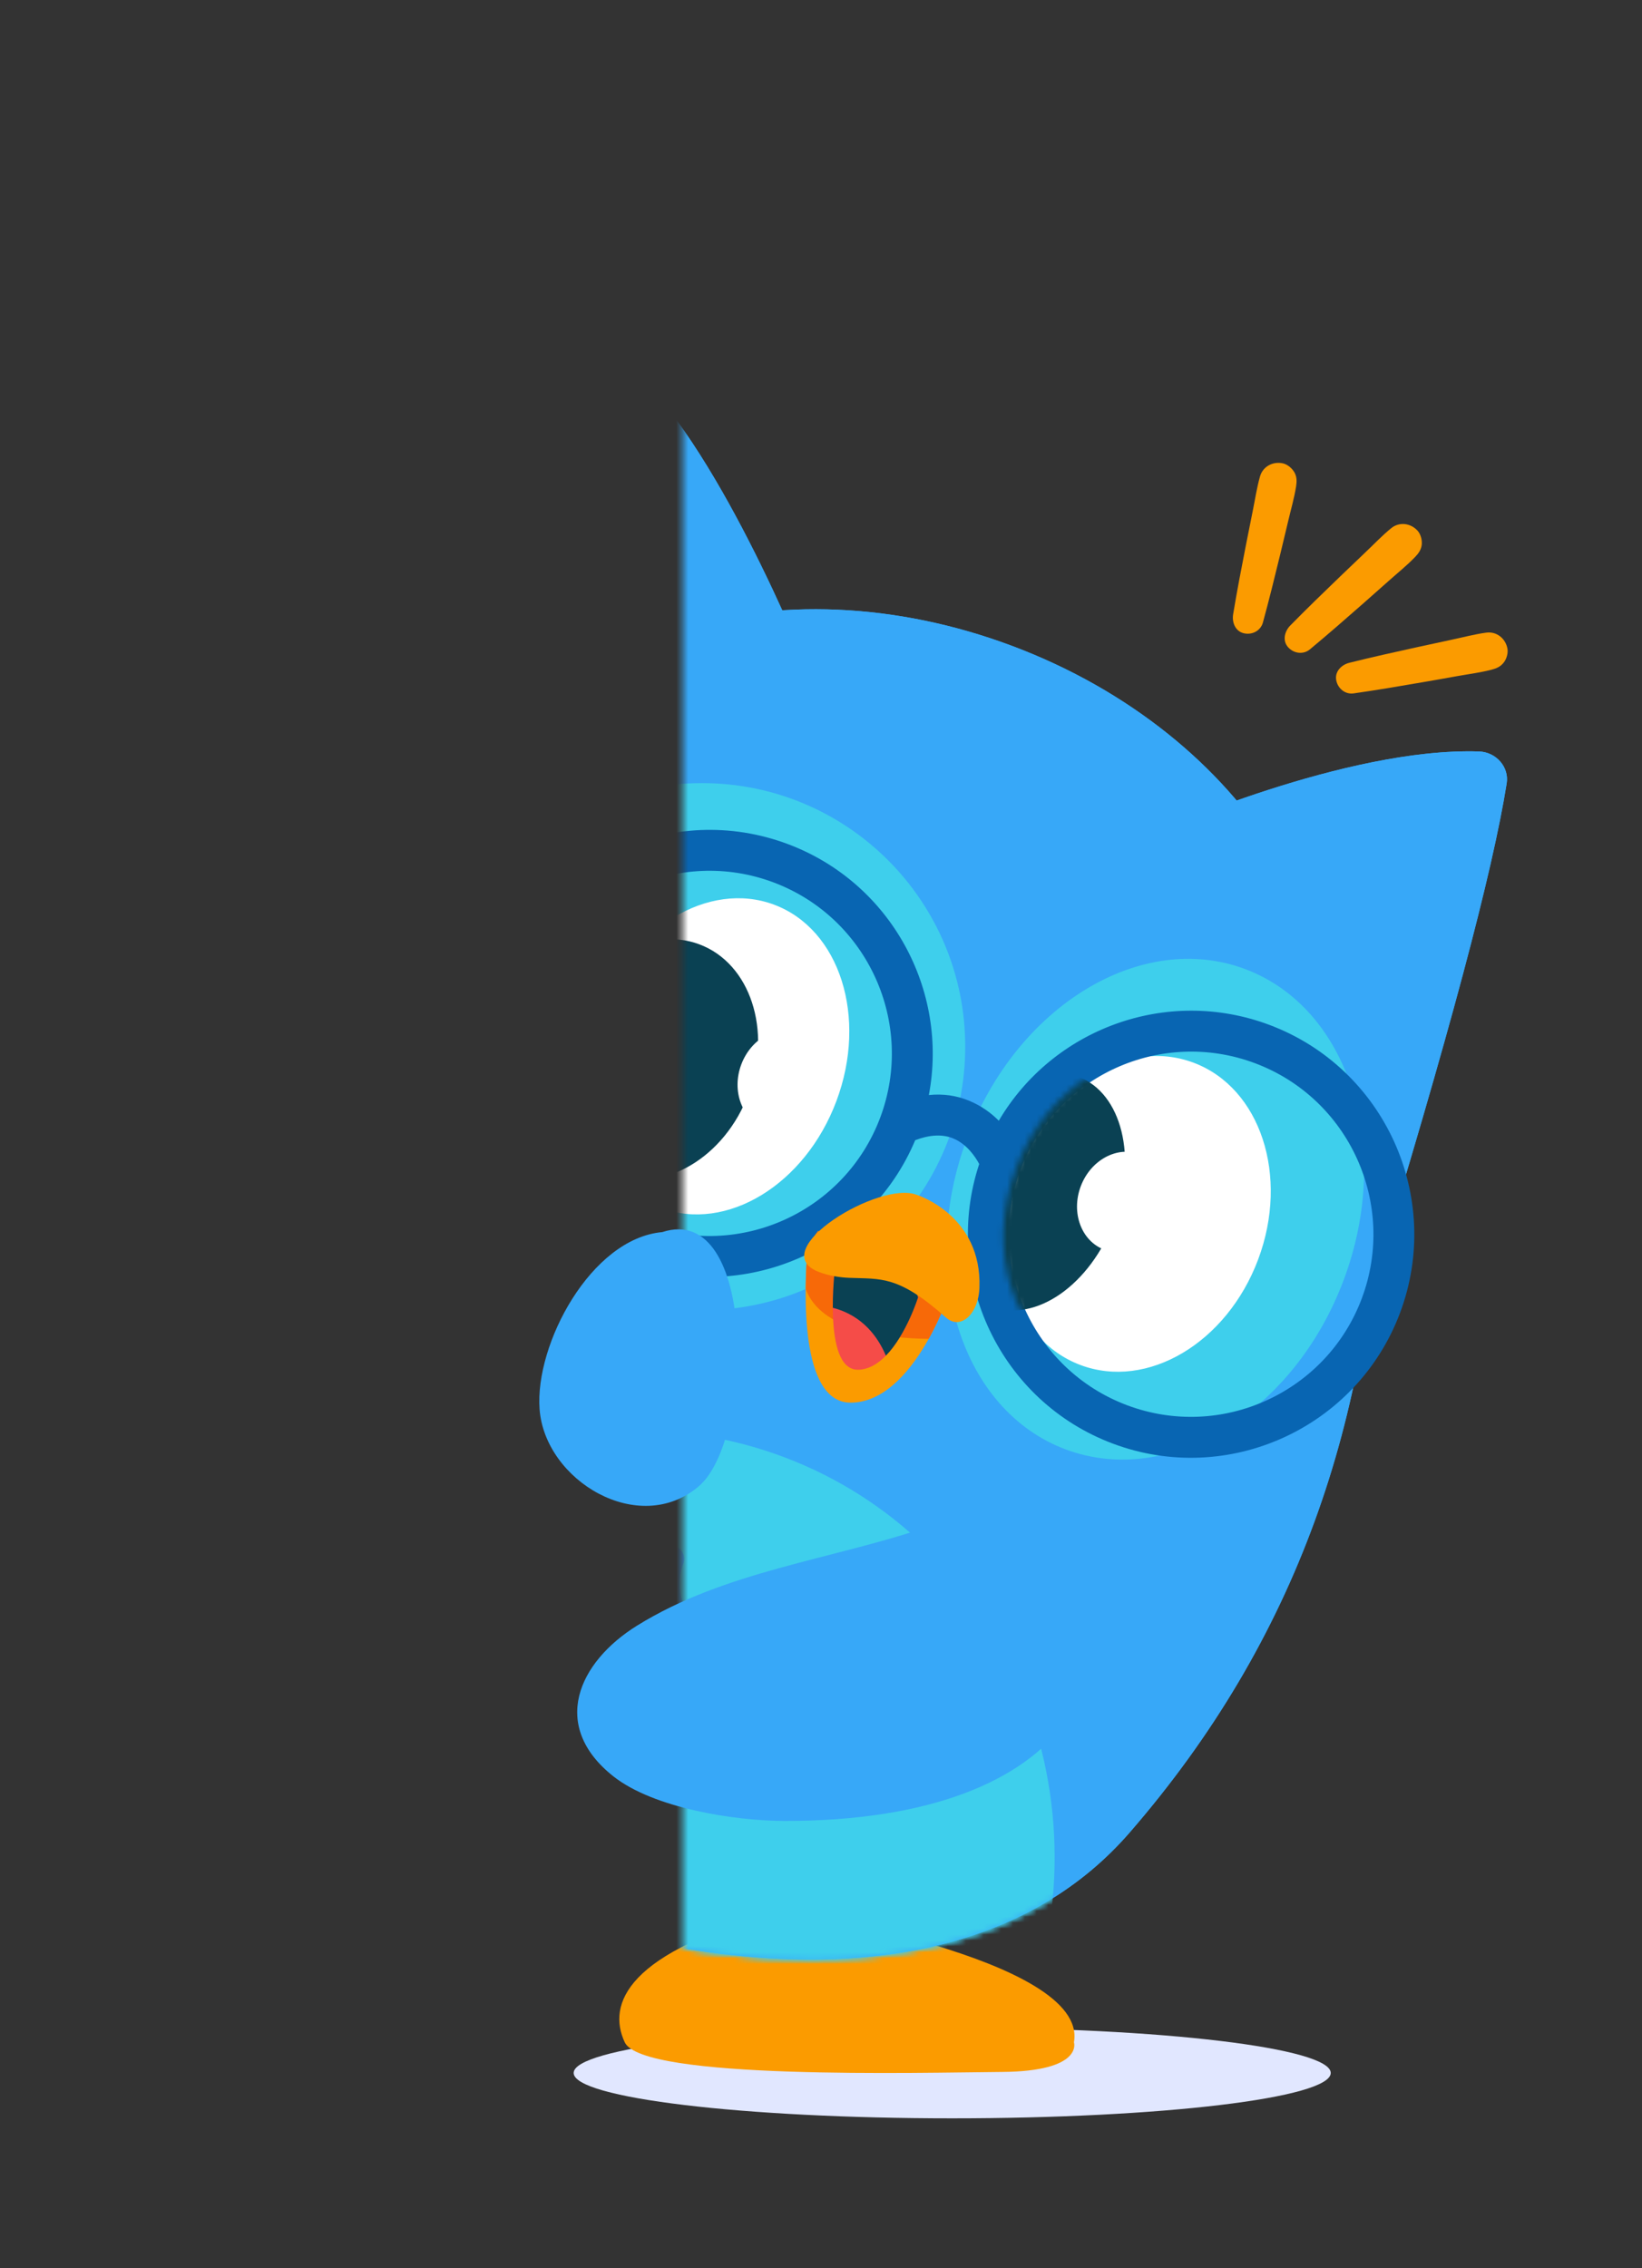 <svg width="278" height="384" viewBox="0 0 278 384" fill="none" xmlns="http://www.w3.org/2000/svg">
<rect x="0" y="0" width="278" height="384" fill="#333333" stroke="none"/>
<path d="M161.213 358.634C196.608 358.634 225.302 355.196 225.302 350.954C225.302 346.713 196.608 343.275 161.213 343.275C125.817 343.275 97.124 346.713 97.124 350.954C97.124 355.196 125.817 358.634 161.213 358.634Z" fill="#E1E7FF"/>
<path d="M132.506 323.505C132.506 323.505 184.399 331.501 181.825 345.756C181.825 345.756 183.488 350.676 169.624 350.782C155.759 350.887 108.764 352.188 105.769 345.756C102.774 339.325 105.975 330.412 132.501 323.505H132.506Z" fill="#FB9B00"/>
<mask id="mask0_6183_31923" style="mask-type:luminance" maskUnits="userSpaceOnUse" x="115" y="0" width="163" height="359">
<path d="M115.565 358.696H278L278 -3.05176e-05H115.565L115.565 358.696Z" fill="white"/>
</mask>
<g mask="url(#mask0_6183_31923)">
<path d="M195.948 140.78C195.948 140.78 227.861 126.487 250.41 127.226C253.314 127.322 255.533 129.866 255.092 132.626C252.696 147.625 245.483 174.925 231.762 219.606L195.948 140.78Z" fill="#37A8F8"/>
<path d="M138.923 118.668C138.923 118.668 126.281 85.291 111.918 67.714C110.068 65.454 106.656 65.353 104.701 67.518C94.052 79.32 71.034 114.372 61.19 145.129L138.928 118.668H138.923Z" fill="#37A8F8"/>
<path d="M114.702 106.573C131.246 101.384 151.518 101.903 171.387 109.366C191.257 116.83 206.875 129.784 215.933 144.586C227.119 157.104 233.521 173.404 233.713 190.347C233.727 191.513 233.679 193.822 233.584 196.932C232.294 240.211 219.614 277.533 191.271 310.229C158.04 348.564 92.585 323.985 92.585 323.985C24.322 294.515 18.527 245.399 32.517 206.248C43.338 175.967 53.829 153.091 65.072 137.358C65.508 136.748 65.838 136.278 66.054 135.966C77.446 119.522 95.312 108.977 114.707 106.568L114.702 106.573Z" fill="#37A8F8"/>
<mask id="mask1_6183_31923" style="mask-type:luminance" maskUnits="userSpaceOnUse" x="26" y="103" width="208" height="229">
<path d="M65.067 137.358C65.503 136.749 65.834 136.278 66.049 135.966C77.441 119.522 95.307 108.978 114.702 106.568C131.246 101.38 151.518 101.898 171.387 109.362C191.257 116.825 206.875 129.779 215.933 144.582C227.119 157.099 233.521 173.399 233.713 190.342C233.727 191.508 233.679 193.817 233.584 196.927C232.294 240.206 219.614 277.529 191.271 310.224C158.04 348.56 92.585 323.98 92.585 323.98C24.322 294.51 18.527 245.395 32.517 206.244C43.338 175.962 53.829 153.087 65.072 137.353L65.067 137.358Z" fill="white"/>
</mask>
<g mask="url(#mask1_6183_31923)">
<path d="M173.674 341.257C188.028 302.908 169.673 260.56 132.675 246.669C95.678 232.779 54.05 252.606 39.695 290.955C25.341 329.304 43.696 371.652 80.694 385.543C117.691 399.433 159.319 379.606 173.674 341.257Z" fill="#3ECFEC"/>
</g>
<path d="M146.974 290.752C145.287 290.752 143.601 290.45 141.976 289.835C138.42 288.501 135.597 285.856 134.025 282.396C132.453 278.935 132.324 275.067 133.656 271.5C134.102 270.305 135.434 269.701 136.623 270.147C137.816 270.593 138.42 271.928 137.974 273.118C136.115 278.086 138.636 283.644 143.596 285.506C145.997 286.408 148.609 286.322 150.943 285.256C153.281 284.191 155.059 282.281 155.96 279.876C156.406 278.681 157.738 278.076 158.927 278.522C160.12 278.969 160.724 280.303 160.278 281.493C158.946 285.055 156.305 287.882 152.85 289.456C150.971 290.31 148.973 290.742 146.974 290.742V290.752Z" fill="#37A8F8"/>
<path d="M124.666 282.372C122.979 282.372 121.292 282.069 119.667 281.455C116.111 280.121 113.289 277.476 111.717 274.015C110.145 270.555 110.015 266.686 111.348 263.12C111.793 261.925 113.126 261.32 114.314 261.767C115.507 262.213 116.111 263.547 115.666 264.738C113.806 269.705 116.327 275.263 121.287 277.126C123.688 278.028 126.3 277.942 128.634 276.876C130.973 275.81 132.755 273.9 133.656 271.496C134.102 270.3 135.434 269.696 136.623 270.142C137.816 270.588 138.42 271.923 137.974 273.113C136.642 276.674 134.002 279.501 130.546 281.076C128.668 281.93 126.669 282.362 124.671 282.362L124.666 282.372Z" fill="#37A8F8"/>
<path d="M102.352 273.996C100.665 273.996 98.978 273.694 97.354 273.079C93.798 271.745 90.975 269.101 89.403 265.64C87.831 262.179 87.702 258.311 89.034 254.745C89.48 253.549 90.812 252.945 92.001 253.391C93.194 253.837 93.798 255.172 93.352 256.362C91.492 261.33 94.013 266.888 98.974 268.75C101.374 269.652 103.986 269.566 106.32 268.501C108.654 267.435 110.437 265.525 111.338 263.12C111.784 261.925 113.116 261.32 114.304 261.767C115.498 262.213 116.102 263.547 115.656 264.738C114.324 268.299 111.683 271.126 108.228 272.7C106.349 273.555 104.355 273.982 102.352 273.987V273.996Z" fill="#37A8F8"/>
<path d="M130.259 298.431C128.572 298.431 126.885 298.129 125.26 297.515C121.704 296.18 118.881 293.536 117.309 290.075C115.738 286.615 115.608 282.746 116.94 279.18C117.386 277.985 118.718 277.38 119.907 277.826C121.1 278.273 121.704 279.607 121.258 280.797C120.357 283.202 120.444 285.818 121.508 288.155C122.572 290.498 124.479 292.278 126.88 293.181C129.281 294.083 131.893 293.997 134.227 292.931C136.565 291.865 138.343 289.955 139.244 287.551C139.69 286.355 141.022 285.751 142.211 286.197C143.404 286.643 144.008 287.978 143.562 289.168C142.23 292.729 139.59 295.556 136.134 297.131C134.256 297.985 132.257 298.417 130.259 298.417V298.431Z" fill="#37A8F8"/>
<path d="M107.93 290.046C106.277 290.046 104.595 289.754 102.956 289.139C99.4 287.805 96.577 285.16 95.005 281.7C93.433 278.239 93.304 274.371 94.636 270.804C95.082 269.609 96.414 269.004 97.603 269.451C98.796 269.897 99.4 271.232 98.954 272.422C98.053 274.827 98.139 277.442 99.203 279.78C100.267 282.117 102.175 283.903 104.576 284.805C109.536 286.667 115.086 284.143 116.945 279.175C117.391 277.98 118.723 277.375 119.912 277.822C121.105 278.268 121.709 279.602 121.263 280.793C119.126 286.504 113.691 290.032 107.935 290.032L107.93 290.046Z" fill="#37A8F8"/>
<path d="M195.948 140.78C195.948 140.78 227.861 126.487 250.41 127.226C253.314 127.322 255.533 129.866 255.092 132.626C252.696 147.625 245.483 174.925 231.762 219.606L195.948 140.78Z" fill="#37A8F8"/>
<path d="M138.923 118.668C138.923 118.668 126.281 85.291 111.918 67.714C110.068 65.454 106.656 65.353 104.701 67.518C94.052 79.32 71.034 114.372 61.19 145.129L138.928 118.668H138.923Z" fill="#37A8F8"/>
<path d="M114.702 106.573C131.246 101.384 151.518 101.903 171.387 109.366C191.257 116.83 206.875 129.784 215.933 144.586C227.119 157.104 233.521 173.404 233.713 190.347C233.727 191.513 233.679 193.822 233.584 196.932C232.294 240.211 219.614 277.533 191.271 310.229C158.04 348.564 92.585 323.985 92.585 323.985C24.322 294.515 18.527 245.399 32.517 206.248C43.338 175.967 53.829 153.091 65.072 137.358C65.508 136.748 65.838 136.278 66.054 135.966C77.446 119.522 95.312 108.977 114.707 106.568L114.702 106.573Z" fill="#37A8F8"/>
<mask id="mask2_6183_31923" style="mask-type:luminance" maskUnits="userSpaceOnUse" x="26" y="103" width="208" height="229">
<path d="M65.067 137.358C65.503 136.749 65.834 136.278 66.049 135.966C77.441 119.522 95.307 108.978 114.702 106.568C131.246 101.38 151.518 101.898 171.387 109.362C191.257 116.825 206.875 129.779 215.933 144.582C227.119 157.099 233.521 173.399 233.713 190.342C233.727 191.508 233.679 193.817 233.584 196.927C232.294 240.206 219.614 277.529 191.271 310.224C158.04 348.56 92.585 323.98 92.585 323.98C24.322 294.51 18.527 245.395 32.517 206.244C43.338 175.962 53.829 153.087 65.072 137.353L65.067 137.358Z" fill="white"/>
</mask>
<g mask="url(#mask2_6183_31923)">
<path d="M173.674 341.257C188.028 302.908 169.673 260.56 132.675 246.669C95.678 232.779 54.05 252.606 39.695 290.955C25.341 329.304 43.696 371.652 80.694 385.543C117.691 399.433 159.319 379.606 173.674 341.257Z" fill="#3ECFEC"/>
</g>
<path d="M146.974 290.752C145.287 290.752 143.601 290.45 141.976 289.835C138.42 288.501 135.597 285.856 134.025 282.396C132.453 278.935 132.324 275.067 133.656 271.5C134.102 270.305 135.434 269.701 136.623 270.147C137.816 270.593 138.42 271.928 137.974 273.118C136.115 278.086 138.636 283.644 143.596 285.506C145.997 286.408 148.609 286.322 150.943 285.256C153.281 284.191 155.059 282.281 155.96 279.876C156.406 278.681 157.738 278.076 158.927 278.522C160.12 278.969 160.724 280.303 160.278 281.493C158.946 285.055 156.305 287.882 152.85 289.456C150.971 290.31 148.973 290.742 146.974 290.742V290.752Z" fill="#37A8F8"/>
<path d="M124.666 282.372C122.979 282.372 121.292 282.069 119.667 281.455C116.111 280.121 113.289 277.476 111.717 274.015C110.145 270.555 110.015 266.686 111.348 263.12C111.793 261.925 113.126 261.32 114.314 261.767C115.507 262.213 116.111 263.547 115.666 264.738C113.806 269.705 116.327 275.263 121.287 277.126C123.688 278.028 126.3 277.942 128.634 276.876C130.973 275.81 132.755 273.9 133.656 271.496C134.102 270.3 135.434 269.696 136.623 270.142C137.816 270.588 138.42 271.923 137.974 273.113C136.642 276.674 134.002 279.501 130.546 281.076C128.668 281.93 126.669 282.362 124.671 282.362L124.666 282.372Z" fill="#37A8F8"/>
<path d="M102.352 273.996C100.665 273.996 98.978 273.694 97.354 273.079C93.798 271.745 90.975 269.101 89.403 265.64C87.831 262.179 87.702 258.311 89.034 254.745C89.48 253.549 90.812 252.945 92.001 253.391C93.194 253.837 93.798 255.172 93.352 256.362C91.492 261.33 94.013 266.888 98.974 268.75C101.374 269.652 103.986 269.566 106.32 268.501C108.654 267.435 110.437 265.525 111.338 263.12C111.784 261.925 113.116 261.32 114.304 261.767C115.498 262.213 116.102 263.547 115.656 264.738C114.324 268.299 111.683 271.126 108.228 272.7C106.349 273.555 104.355 273.982 102.352 273.987V273.996Z" fill="#37A8F8"/>
<path d="M130.259 298.431C128.572 298.431 126.885 298.129 125.26 297.515C121.704 296.18 118.881 293.536 117.309 290.075C115.738 286.615 115.608 282.746 116.94 279.18C117.386 277.985 118.718 277.38 119.907 277.826C121.1 278.273 121.704 279.607 121.258 280.797C120.357 283.202 120.444 285.818 121.508 288.155C122.572 290.498 124.479 292.278 126.88 293.181C129.281 294.083 131.893 293.997 134.227 292.931C136.565 291.865 138.343 289.955 139.244 287.551C139.69 286.355 141.022 285.751 142.211 286.197C143.404 286.643 144.008 287.978 143.562 289.168C142.23 292.729 139.59 295.556 136.134 297.131C134.256 297.985 132.257 298.417 130.259 298.417V298.431Z" fill="#37A8F8"/>
<path d="M107.93 290.046C106.277 290.046 104.595 289.754 102.956 289.139C99.4 287.805 96.577 285.16 95.005 281.7C93.433 278.239 93.304 274.371 94.636 270.804C95.082 269.609 96.414 269.004 97.603 269.451C98.796 269.897 99.4 271.232 98.954 272.422C98.053 274.827 98.139 277.442 99.203 279.78C100.267 282.117 102.175 283.903 104.576 284.805C109.536 286.667 115.086 284.143 116.945 279.175C117.391 277.98 118.723 277.375 119.912 277.822C121.105 278.268 121.709 279.602 121.263 280.793C119.126 286.504 113.691 290.032 107.935 290.032L107.93 290.046Z" fill="#37A8F8"/>
<path d="M227.498 216.694C235.902 194.243 228.436 170.682 210.822 164.069C193.208 157.456 172.117 170.295 163.713 192.746C155.31 215.197 162.776 238.758 180.39 245.371C198.003 251.984 219.095 239.145 227.498 216.694Z" fill="#3ECFEC"/>
<path d="M118.862 221.828C143.469 221.828 163.418 201.85 163.418 177.205C163.418 152.561 143.469 132.582 118.862 132.582C94.255 132.582 74.307 152.561 74.307 177.205C74.307 201.85 94.255 221.828 118.862 221.828Z" fill="#3ECFEC"/>
<path d="M213.019 213.211C218.309 199.077 213.414 184.172 202.086 179.919C190.757 175.666 177.285 183.675 171.995 197.808C166.704 211.941 171.599 226.846 182.928 231.1C194.257 235.353 207.729 227.344 213.019 213.211Z" fill="white"/>
<path d="M141.613 186.399C146.919 172.224 142.202 157.346 131.076 153.169C119.951 148.992 106.631 157.097 101.325 171.273C96.019 185.448 100.736 200.326 111.862 204.503C122.987 208.68 136.307 200.575 141.613 186.399Z" fill="white"/>
<path d="M84.74 165.052C77.427 184.592 87.347 206.45 106.857 213.779C125.893 220.926 147.133 211.638 154.949 193.035C157.408 192.099 159.569 191.998 161.362 192.727C163.667 193.668 165.105 195.794 165.785 197.066C159.44 216.241 169.346 237.245 188.391 244.396C207.901 251.721 229.726 241.785 237.044 222.246C244.357 202.706 234.437 180.848 214.927 173.519C197.501 166.977 178.236 174.201 169.101 189.742C167.875 188.494 166.226 187.246 164.05 186.344C161.922 185.466 159.651 185.149 157.259 185.394C160.628 167.644 150.852 149.458 133.398 142.907C113.888 135.582 92.063 145.518 84.745 165.057L84.74 165.052ZM212.497 180.008C228.437 185.993 236.541 203.848 230.564 219.812C224.588 235.776 206.76 243.892 190.821 237.907C174.881 231.922 166.777 214.067 172.753 198.103C178.729 182.139 196.557 174.023 212.497 180.008ZM130.963 149.391C146.903 155.376 155.007 173.231 149.031 189.195C143.054 205.159 125.227 213.275 109.287 207.29C93.347 201.305 85.243 183.45 91.219 167.486C97.196 151.522 115.023 143.406 130.963 149.391Z" fill="#0865B2"/>
<path d="M138.061 209.018C138.19 208.84 138.324 208.653 138.454 208.47C138.468 208.461 138.478 208.451 138.487 208.442C143.404 209.056 159.119 211.518 161.026 218.089C161.026 218.089 154.93 237.321 144.109 237.47C135.396 237.59 136.12 218.607 136.729 211.197C137.193 210.496 137.63 209.752 138.056 209.018H138.061Z" fill="#FB9B00"/>
<path d="M138.061 209.018C138.19 208.84 138.324 208.653 138.454 208.47C138.468 208.461 138.478 208.451 138.487 208.442C143.395 209.056 159.119 211.518 161.026 218.089C161.026 218.089 159.713 222.222 157.231 226.671C149.577 226.57 138.861 225.14 136.403 218.171C136.427 215.444 136.58 212.987 136.728 211.197C137.193 210.496 137.629 209.752 138.056 209.022L138.061 209.018Z" fill="#F76908"/>
<path d="M155.433 219.649C155.433 219.649 151.667 231.735 145.326 231.898C138.991 232.061 141.483 213.649 141.483 213.649C141.483 213.649 154.187 214.777 155.433 219.649Z" fill="#F54C48"/>
<path d="M155.433 219.649C155.433 219.649 153.464 225.956 149.984 229.517C148.714 226.498 146.136 222.73 140.999 221.411C140.979 217.345 141.478 213.649 141.478 213.649C141.478 213.649 154.183 214.777 155.429 219.649H155.433Z" fill="#0A4153"/>
<path d="M155.251 202.303C155.251 202.303 166.283 205.744 165.823 218.022C165.656 222.51 162.608 225.241 160.149 223.057C152.069 215.872 149.17 216.558 143.749 216.337C142.36 216.28 140.337 216.025 138.526 215.3C129.43 211.648 149.05 199.74 155.251 202.308V202.303Z" fill="#FB9B00"/>
<mask id="mask3_6183_31923" style="mask-type:luminance" maskUnits="userSpaceOnUse" x="99" y="152" width="45" height="54">
<path d="M141.613 186.399C146.919 172.224 142.202 157.346 131.076 153.169C119.951 148.992 106.631 157.097 101.325 171.273C96.019 185.448 100.736 200.326 111.862 204.503C122.987 208.68 136.307 200.575 141.613 186.399Z" fill="white"/>
</mask>
<g mask="url(#mask3_6183_31923)">
<path d="M126.733 185.193C130.755 174.448 127.034 163.116 118.422 159.882C109.809 156.649 99.567 162.738 95.545 173.483C91.523 184.229 95.244 195.56 103.856 198.794C112.469 202.027 122.711 195.938 126.733 185.193Z" fill="#0A4153"/>
<path d="M139.517 185.489C141.188 181.026 139.404 176.23 135.533 174.776C131.662 173.323 127.169 175.763 125.499 180.225C123.828 184.688 125.612 189.484 129.483 190.938C133.355 192.391 137.847 189.952 139.517 185.489Z" fill="white"/>
</g>
<mask id="mask4_6183_31923" style="mask-type:luminance" maskUnits="userSpaceOnUse" x="169" y="178" width="47" height="55">
<path d="M213.019 213.211C218.309 199.077 213.414 184.172 202.086 179.919C190.757 175.666 177.285 183.675 171.995 197.808C166.704 211.941 171.599 226.846 182.928 231.1C194.257 235.353 207.729 227.344 213.019 213.211Z" fill="white"/>
</mask>
<g mask="url(#mask4_6183_31923)">
<path d="M188.622 206.753C192.644 196.008 189.937 185.057 182.576 182.294C175.216 179.53 165.988 186 161.966 196.745C157.944 207.491 160.651 218.441 168.011 221.205C175.372 223.969 184.6 217.498 188.622 206.753Z" fill="#0A4153"/>
<path d="M196.99 206.12C198.66 201.658 196.876 196.861 193.005 195.408C189.134 193.955 184.641 196.394 182.971 200.857C181.3 205.32 183.084 210.116 186.955 211.569C190.827 213.023 195.319 210.583 196.99 206.12Z" fill="white"/>
</g>
</g>
<path d="M219.11 79.91C218.727 79.253 217.975 78.624 217.217 78.451C215.531 78.067 213.81 78.96 213.326 80.664C212.784 82.574 212.487 84.585 212.09 86.534C211.697 88.454 211.318 90.378 210.939 92.303C210.177 96.196 209.425 100.088 208.778 104C208.553 105.344 209.128 106.88 210.604 107.216C211.984 107.532 213.431 106.803 213.82 105.387C214.864 101.571 215.804 97.741 216.738 93.897C217.198 91.996 217.658 90.095 218.104 88.19C218.555 86.255 219.13 84.311 219.436 82.348C219.571 81.475 219.58 80.697 219.115 79.905L219.11 79.91Z" fill="#FB9B00"/>
<path d="M240.715 92.126C240.777 91.367 240.518 90.422 240.001 89.846C238.841 88.564 236.919 88.3 235.544 89.418C234.001 90.671 232.611 92.15 231.168 93.513C229.745 94.861 228.331 96.215 226.922 97.573C224.066 100.323 221.224 103.074 218.444 105.905C217.491 106.88 217.079 108.469 218.094 109.587C219.043 110.638 220.649 110.873 221.775 109.937C224.814 107.413 227.785 104.816 230.751 102.21C232.218 100.919 233.684 99.623 235.141 98.322C236.622 97.002 238.204 95.735 239.579 94.305C240.188 93.671 240.643 93.033 240.72 92.121L240.715 92.126Z" fill="#FB9B00"/>
<path d="M254.632 112.121C255.082 111.507 255.356 110.566 255.217 109.803C254.9 108.099 253.395 106.87 251.641 107.106C249.677 107.365 247.716 107.897 245.776 108.305C243.859 108.709 241.946 109.126 240.034 109.544C236.162 110.393 232.304 111.248 228.456 112.208C227.133 112.539 225.954 113.676 226.232 115.164C226.491 116.556 227.737 117.598 229.184 117.391C233.095 116.835 236.977 116.172 240.868 115.5C242.795 115.169 244.716 114.833 246.638 114.483C248.589 114.132 250.601 113.883 252.518 113.384C253.372 113.163 254.09 112.86 254.627 112.116L254.632 112.121Z" fill="#FB9B00"/>
<path d="M112.124 208.595C100.057 209.675 90.534 227.568 91.354 238.579C92.255 250.684 108.175 260.254 118.306 251.629C127.685 243.647 128.174 203.354 112.119 208.595H112.124Z" fill="#37A8F8"/>
<path d="M176.506 254.13C173.731 250.334 168.186 250.026 164.97 253.458C162.996 255.56 160.657 257.283 156.905 258.555C140.644 264.075 122.701 266.009 107.878 275.206C97.852 281.426 93.084 292.206 103.828 300.721C110.634 306.111 124.292 308.266 132.784 308.285C181.868 308.372 196.332 281.239 176.51 254.13H176.506Z" fill="#37A8F8"/>
</svg>
